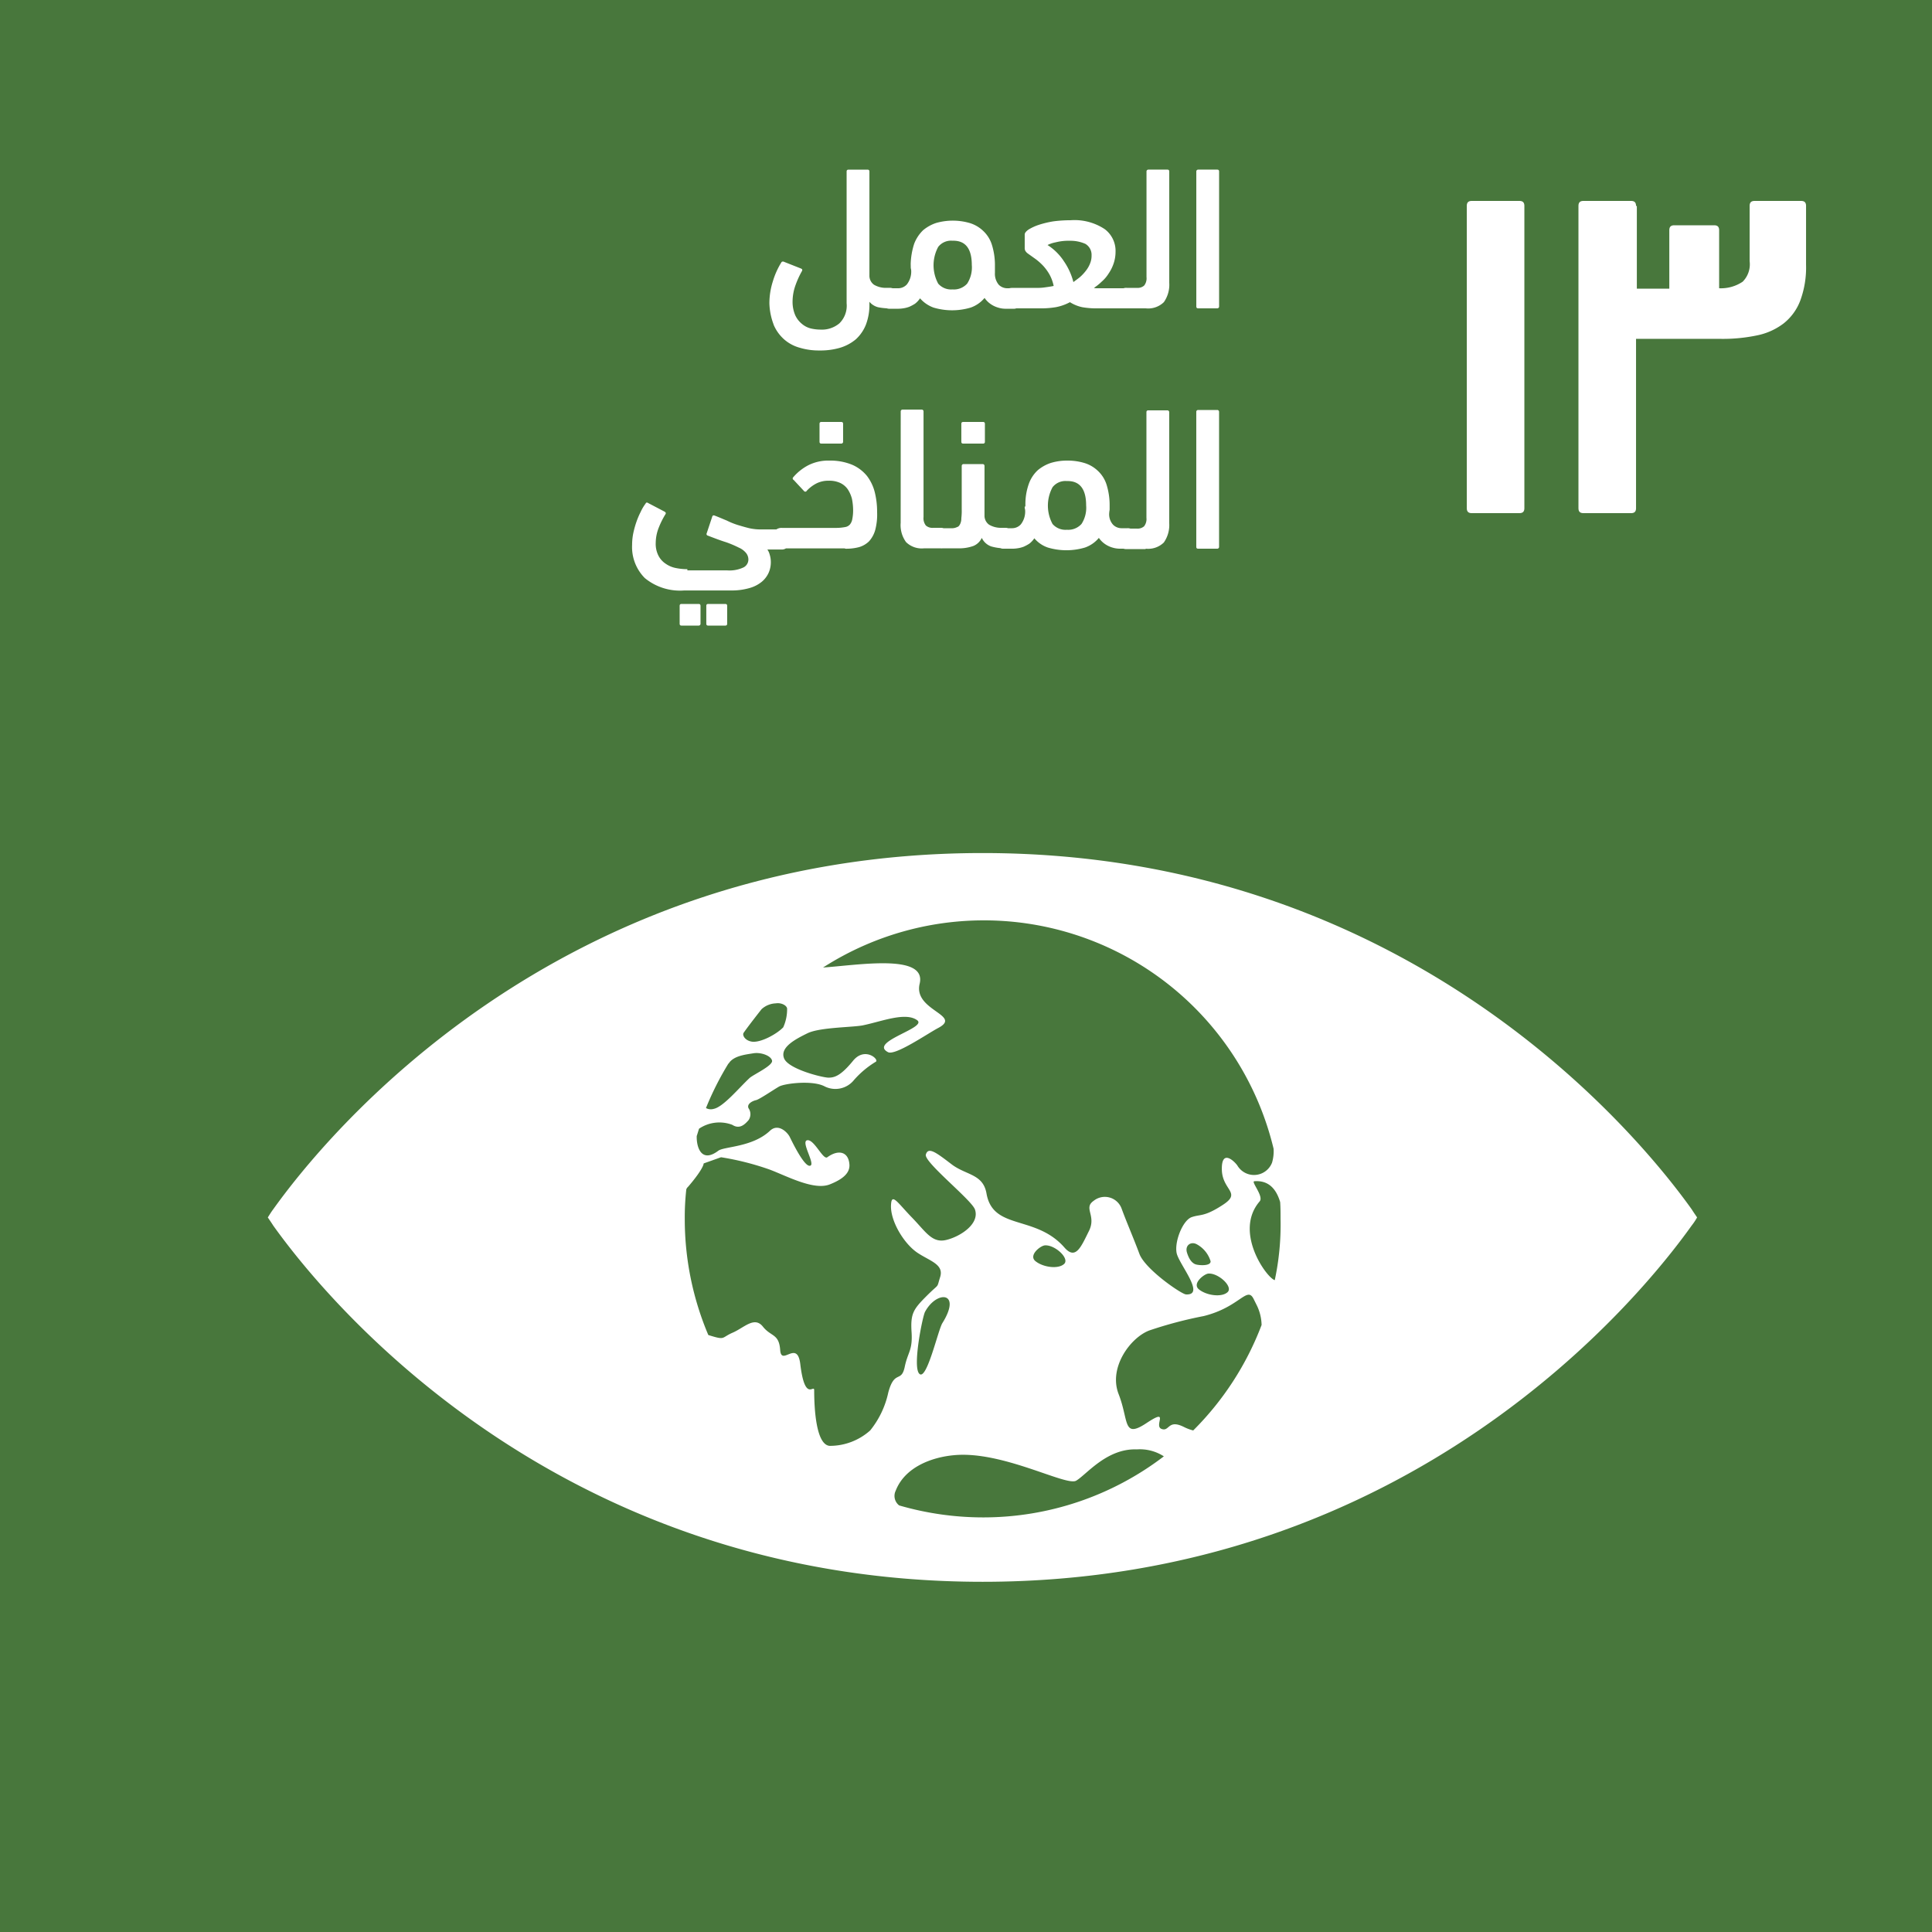 <svg xmlns="http://www.w3.org/2000/svg" width="238" height="238" viewBox="0 0 238 238">
  <g id="thirteen" transform="translate(0.24)">
    <rect id="Rectangle_2921" data-name="Rectangle 2921" width="238" height="238" transform="translate(-0.24)" fill="#48773c"/>
    <path id="Path_84765" data-name="Path 84765" d="M192.846,273.4c-1-.286-5.093-5.95-1.856-9.71.524-.619-1.095-2.428-.666-2.475,1.761-.143,2.713.952,3.189,2.57.048.714.048,1.428.048,2.142a32.63,32.63,0,0,1-.714,7.473M182.8,291.914a5.584,5.584,0,0,1-1.142-.428c-2-1-1.761.619-2.761.238s1.095-2.666-1.856-.714-2.142-.286-3.427-3.57,1.476-7,3.808-7.854a50.966,50.966,0,0,1,6.664-1.761c4.427-1.095,5.331-3.713,6.14-2.142l.428.857a5.805,5.805,0,0,1,.571,2.38,36.705,36.705,0,0,1-8.425,12.995m-25.894,10.71a37.1,37.1,0,0,1-10.329-1.476,1.474,1.474,0,0,1-.428-1.809c1.142-2.951,4.522-4.141,7.188-4.379,5.95-.571,13.8,3.856,15.042,3.142s3.76-4,7.473-3.856a5.429,5.429,0,0,1,3.332.857,36.633,36.633,0,0,1-22.277,7.521m-5-23.943c-.524.809-1.9,7-2.808,6.283-.952-.714.381-7.188.666-7.664,1.428-2.666,4.57-2.523,2.142,1.38M166.9,271.4c-.714.666-2.57.428-3.522-.333-.9-.714.571-1.9,1.142-1.952,1.238-.1,3.094,1.618,2.38,2.285m16.184.048c-.381-.143-.762-.524-1.047-1.428s.476-1.428,1.19-1.047a3.544,3.544,0,0,1,1.714,2.094c.048.619-1.428.524-1.856.381m1.571,1.142c1.238-.1,3.094,1.618,2.38,2.285s-2.57.428-3.522-.333c-.9-.714.619-1.9,1.142-1.952M145.246,287.2a11.156,11.156,0,0,1-2.237,4.712,7.449,7.449,0,0,1-5,1.9c-1.666-.143-1.9-4.57-1.9-6.854,0-.809-1.142,1.571-1.714-3.237-.381-3.046-2.332.333-2.475-1.714s-1.142-1.618-2.142-2.9c-1.047-1.285-2.285.143-3.713.762s-.857.952-2.856.333c-.048,0-.1-.048-.143-.048a36.621,36.621,0,0,1-2.9-14.28,30.976,30.976,0,0,1,.19-3.665.854.854,0,0,1,.238-.333c1.952-2.285,1.9-2.856,1.9-2.856l2.142-.762a33.872,33.872,0,0,1,6,1.523c2.142.809,5.474,2.618,7.426,1.809,1.428-.571,2.523-1.333,2.38-2.523-.143-1.476-1.333-1.809-2.713-.809-.524.381-1.618-2.237-2.475-2.094s1.095,3.046.333,3.142c-.714.143-2.237-3.046-2.475-3.522-.238-.524-1.38-1.761-2.428-.809-2.142,2.047-5.664,1.952-6.378,2.475-2.142,1.618-2.713-.524-2.666-1.809.1-.286.19-.619.286-.9a4.475,4.475,0,0,1,4.094-.476c.952.619,1.618-.143,2-.571a1.287,1.287,0,0,0,0-1.476c-.238-.524.476-.9.952-1,.476-.143,2.142-1.285,2.808-1.666s4.046-.809,5.569-.048a2.937,2.937,0,0,0,3.665-.762,11.4,11.4,0,0,1,2.666-2.237c.524-.238-1.333-1.952-2.808-.1-1.523,1.856-2.285,2.047-3,2.047s-4.95-1.047-5.474-2.38,1.333-2.332,2.9-3.094,5.855-.714,6.95-1c2.237-.476,5.093-1.618,6.521-.619,1.428.952-6,2.666-3.57,3.951.857.476,4.808-2.237,6.14-2.951,3.142-1.618-3.046-2.142-2.237-5.474.9-3.76-7.616-2.285-11.9-2a36.7,36.7,0,0,1,55.5,22.324,4.933,4.933,0,0,1-.19,1.714,2.384,2.384,0,0,1-4.284.333c-.381-.524-1.952-2.047-1.9.524s2.475,2.808.143,4.332-2.761,1.142-3.856,1.523-2.142,3-1.856,4.427c.286,1.38,3.618,5.236,1.142,5.093-.571-.048-4.95-3.046-5.712-4.95-.762-2.047-1.618-4-2.19-5.569a2.2,2.2,0,0,0-3.475-1c-1.285.9.381,1.809-.571,3.713s-1.618,3.618-3,2.047c-3.57-4.094-8.806-2.094-9.615-6.664-.428-2.475-2.57-2.237-4.379-3.665-1.809-1.38-2.808-2.142-3.094-1.142-.286.9,5.617,5.569,6.045,6.759.619,1.761-1.761,3.332-3.522,3.76s-2.523-1-4.236-2.761-2.475-3.046-2.57-1.666c-.19,2,1.618,5,3.38,6.093,1.476.952,3.142,1.38,2.666,2.9s0,.666-1.666,2.332-2,2.19-1.856,4.474-.476,2.428-.857,4.332c-.428,1.9-1.238.286-2,3.046m-19.706-40.46c.1-.1.143-.19.19-.238.666-.762,2-.9,2.9-1.047s2.142.286,2.285.9-2.285,1.714-2.761,2.142c-1.285,1.19-3.237,3.57-4.427,3.808a1.253,1.253,0,0,1-.952-.1,36.832,36.832,0,0,1,2.761-5.474m1.856-3.76c.476-.714,2.047-2.713,2.237-2.951a2.756,2.756,0,0,1,1.761-.714c.571-.1,1.285.19,1.38.619a5.384,5.384,0,0,1-.476,2.332c-.762.809-2.808,1.952-3.9,1.761-.809-.143-1.142-.762-1-1.047m116.81,21.706c-6.283-8.806-34.653-43.887-87.346-43.887-52.741,0-81.11,35.081-87.394,43.887-.286.381-.476.714-.666,1,.19.286.428.619.666,1,6.283,8.806,34.653,43.887,87.394,43.887s81.11-35.129,87.346-43.887a7.23,7.23,0,0,0,.666-1c-.19-.286-.428-.619-.666-1" transform="translate(-36.051 -115.699)" fill="#fff"/>
    <path id="Path_84766" data-name="Path 84766" d="M399.949,52.619c0-.428-.19-.619-.619-.619h-5.855c-.428,0-.619.19-.619.619V89.842c0,.428.19.619.619.619h5.855c.428,0,.619-.19.619-.619V68.993h10.472a20.531,20.531,0,0,0,4.427-.428,8,8,0,0,0,3.284-1.476,6.537,6.537,0,0,0,2.047-2.808,11.8,11.8,0,0,0,.714-4.427V52.619c0-.428-.19-.619-.619-.619h-5.712c-.428,0-.619.19-.619.619v6.807a3.032,3.032,0,0,1-.857,2.523,4.8,4.8,0,0,1-2.9.809v-7.14c0-.428-.19-.619-.619-.619h-4.9c-.428,0-.619.19-.619.619v7.188h-4V52.619Zm-13.756,0c0-.428-.19-.619-.619-.619h-5.855c-.428,0-.619.19-.619.619V89.842c0,.428.19.619.619.619h5.855c.428,0,.619-.19.619-.619Z" transform="translate(-198.648 -27.248)" fill="#fff"/>
    <path id="Path_84767" data-name="Path 84767" d="M235.4,106.286a.225.225,0,0,0-.238-.238h-2.332a.225.225,0,0,0-.238.238V122.9c0,.19.1.238.238.238h2.332a.225.225,0,0,0,.238-.238Zm-9.044,16.85a2.766,2.766,0,0,0,2.237-.762,3.733,3.733,0,0,0,.666-2.38V106.333a.225.225,0,0,0-.238-.238h-2.332c-.19,0-.238.1-.238.238v12.995a1.451,1.451,0,0,1-.286,1.047,1.212,1.212,0,0,1-.9.286h-1.238a.937.937,0,0,0-.762.286,2.218,2.218,0,0,0,0,2,1.118,1.118,0,0,0,.762.238h2.332Zm-14.9-5.188a1.183,1.183,0,0,0,.048.381,2.562,2.562,0,0,1-.524,1.809,1.446,1.446,0,0,1-1.095.476h-1a1.118,1.118,0,0,0-.762.238,1.6,1.6,0,0,0-.238,1,1.814,1.814,0,0,0,.238,1,1,1,0,0,0,.762.286h.9a4.355,4.355,0,0,0,.762-.048,3.566,3.566,0,0,0,.762-.19,5.2,5.2,0,0,0,.714-.381,2.782,2.782,0,0,0,.619-.666,3.744,3.744,0,0,0,1.666,1.142,8,8,0,0,0,4.57,0,3.866,3.866,0,0,0,1.714-1.19,2.891,2.891,0,0,0,.762.762,3.157,3.157,0,0,0,.9.428,3.3,3.3,0,0,0,.952.143h.9a.937.937,0,0,0,.762-.286,1.7,1.7,0,0,0,.238-1,1.637,1.637,0,0,0-.238-.952,1,1,0,0,0-.762-.286h-.714a1.477,1.477,0,0,1-1.047-.428,1.9,1.9,0,0,1-.476-1.476c0-.143.048-.286.048-.428v-.428a8.444,8.444,0,0,0-.381-2.618,3.95,3.95,0,0,0-1.095-1.714,4.131,4.131,0,0,0-1.666-.952,7.091,7.091,0,0,0-2.047-.286,6.861,6.861,0,0,0-2.047.286,4.9,4.9,0,0,0-1.618.9,4.241,4.241,0,0,0-1.095,1.666,7.442,7.442,0,0,0-.428,2.475v.333Zm7.568-.143a3.66,3.66,0,0,1-.571,2.285,2.2,2.2,0,0,1-1.809.714,2.1,2.1,0,0,1-1.761-.714,4.76,4.76,0,0,1,0-4.522,2,2,0,0,1,1.761-.762c1.571-.048,2.38.952,2.38,3m-12.519-4.855a.225.225,0,0,0-.238-.238h-2.332a.225.225,0,0,0-.238.238v5.331a7.389,7.389,0,0,1-.048,1.095,1.589,1.589,0,0,1-.143.714c-.1.19-.19.333-.381.381a1.382,1.382,0,0,1-.666.143h-1.19a.838.838,0,0,0-.809.476,2.876,2.876,0,0,0-.238,1.142c0,.381.1.619.238.714a1.539,1.539,0,0,0,.762.143h2a5.172,5.172,0,0,0,1.9-.286,1.953,1.953,0,0,0,1.047-1,2.026,2.026,0,0,0,1.142,1.047,5.951,5.951,0,0,0,1.714.238.937.937,0,0,0,.762-.286,1.7,1.7,0,0,0,.238-1,1.637,1.637,0,0,0-.238-.952,1,1,0,0,0-.762-.286h-.428a2.882,2.882,0,0,1-1.523-.381,1.357,1.357,0,0,1-.571-1.142Zm-.19-2.761c.19,0,.238-.1.238-.238v-2.19c0-.19-.1-.238-.238-.238h-2.428c-.19,0-.238.1-.238.238v2.19c0,.19.1.238.238.238Zm-10.139,9.758a3.553,3.553,0,0,0,.666,2.38,2.766,2.766,0,0,0,2.237.762h2a.923.923,0,0,0,.762-.238,1.5,1.5,0,0,0,.238-1,1.7,1.7,0,0,0-.238-1,1,1,0,0,0-.762-.286h-.9a1.212,1.212,0,0,1-.9-.286,1.451,1.451,0,0,1-.286-1.047V106.238a.225.225,0,0,0-.238-.238H196.42a.225.225,0,0,0-.238.238Zm-6.854,3.189a6.078,6.078,0,0,0,1.714-.19,2.924,2.924,0,0,0,1.238-.714,3.482,3.482,0,0,0,.762-1.38,7.475,7.475,0,0,0,.238-2.237,9.98,9.98,0,0,0-.286-2.428,5.56,5.56,0,0,0-.952-2,4.826,4.826,0,0,0-1.809-1.38,7.039,7.039,0,0,0-2.808-.524,5.46,5.46,0,0,0-2.618.571,6.207,6.207,0,0,0-1.856,1.476.2.2,0,0,0,.048.333l1.285,1.38a.2.2,0,0,0,.333-.048,4.379,4.379,0,0,1,1.19-.9,3.251,3.251,0,0,1,1.523-.333,3.179,3.179,0,0,1,1.428.286,2.353,2.353,0,0,1,.9.762,3.911,3.911,0,0,1,.524,1.19,7.39,7.39,0,0,1,.143,1.476,5.471,5.471,0,0,1-.1,1,1.422,1.422,0,0,1-.286.666,1,1,0,0,1-.619.333,6.061,6.061,0,0,1-1.047.1h-6.712a1.118,1.118,0,0,0-.762.238,1.6,1.6,0,0,0-.238,1,1.814,1.814,0,0,0,.238,1,1,1,0,0,0,.762.286h7.759Zm-.476-12.947a.225.225,0,0,0,.238-.238v-2.19c0-.19-.1-.238-.238-.238h-2.428c-.19,0-.238.1-.238.238v2.19c0,.19.1.238.238.238Zm-18.945,15.47a7.265,7.265,0,0,1-1.428-.143,3.246,3.246,0,0,1-1.238-.524,2.635,2.635,0,0,1-.9-1,3.2,3.2,0,0,1-.333-1.571,5.223,5.223,0,0,1,.381-1.9,10.253,10.253,0,0,1,.809-1.618c.1-.143.048-.238-.1-.333l-2-1.047c-.143-.1-.286-.1-.333.048a5.527,5.527,0,0,0-.619,1.047,9.66,9.66,0,0,0-.524,1.238,11.678,11.678,0,0,0-.381,1.38,7.264,7.264,0,0,0-.143,1.428,5.415,5.415,0,0,0,1.571,4.094,6.82,6.82,0,0,0,4.855,1.523h5.712a7.863,7.863,0,0,0,2.285-.286,4.155,4.155,0,0,0,1.523-.762,3.126,3.126,0,0,0,.857-1.095,3.194,3.194,0,0,0,.286-1.333,3.069,3.069,0,0,0-.143-.952,1.886,1.886,0,0,0-.286-.619h1.714a.937.937,0,0,0,.762-.286,1.882,1.882,0,0,0,.238-1.047,1.374,1.374,0,0,0-.238-.9.983.983,0,0,0-.762-.238h-2.523a6.462,6.462,0,0,1-1.38-.143c-.428-.1-.9-.238-1.38-.381a8.934,8.934,0,0,1-1.428-.571c-.476-.19-1-.428-1.523-.619-.143-.048-.238,0-.286.19l-.666,2a.2.2,0,0,0,.143.286c.857.333,1.618.619,2.237.809a12.989,12.989,0,0,1,1.571.666,2.35,2.35,0,0,1,.9.666,1.293,1.293,0,0,1,.286.809,1.1,1.1,0,0,1-.571.952,4.06,4.06,0,0,1-2.047.381h-4.9Zm1.38,6.95a.225.225,0,0,0,.238-.238v-2.19c0-.19-.1-.238-.238-.238h-2.094c-.19,0-.238.1-.238.238v2.19c0,.19.1.238.238.238Zm3.284,0c.19,0,.238-.1.238-.238v-2.19c0-.19-.1-.238-.238-.238h-2.094c-.19,0-.238.1-.238.238v2.19c0,.19.1.238.238.238Z" transform="translate(-85.464 -55.544)" fill="#fff"/>
    <path id="Path_84768" data-name="Path 84768" d="M254.006,44.138c0-.19-.1-.238-.238-.238h-2.332a.225.225,0,0,0-.238.238V60.75c0,.19.1.238.238.238h2.332a.225.225,0,0,0,.238-.238Zm-9.044,16.85a2.766,2.766,0,0,0,2.237-.762,3.733,3.733,0,0,0,.666-2.38V44.138c0-.19-.1-.238-.238-.238H245.3a.225.225,0,0,0-.238.238V57.133a1.451,1.451,0,0,1-.286,1.047,1.212,1.212,0,0,1-.9.286H242.63a.937.937,0,0,0-.762.286,2.218,2.218,0,0,0,0,2,1.211,1.211,0,0,0,.762.238h2.332Zm-10.139-5.9a6.755,6.755,0,0,0-1.952-1.9,3.963,3.963,0,0,1,1-.333,6.435,6.435,0,0,1,1.761-.19,4.517,4.517,0,0,1,1.9.381,1.566,1.566,0,0,1,.762,1.428,2.486,2.486,0,0,1-.19,1,3.447,3.447,0,0,1-.524.9,5.411,5.411,0,0,1-.714.762c-.286.238-.571.428-.809.619a8.077,8.077,0,0,0-1.238-2.666m-1.285-4.808a11.958,11.958,0,0,0-1.761.428,6.141,6.141,0,0,0-1.238.571c-.333.238-.476.428-.476.619v1.571a1.048,1.048,0,0,0,.048.381,1.1,1.1,0,0,0,.333.381l1,.714a7.314,7.314,0,0,1,.9.809,5.928,5.928,0,0,1,.762,1.047,4.982,4.982,0,0,1,.524,1.428c-.476.1-.857.143-1.19.19a6.069,6.069,0,0,1-.9.048h-2.951c-.428,0-.714.1-.809.333a2.781,2.781,0,0,0-.143,1,1.533,1.533,0,0,0,.238.952.935.935,0,0,0,.714.238h3.618a11.24,11.24,0,0,0,1.666-.143,5.981,5.981,0,0,0,1.761-.619,4.673,4.673,0,0,0,1.523.619,9.99,9.99,0,0,0,1.714.143h3.76a1.211,1.211,0,0,0,.762-.238,1.437,1.437,0,0,0,.238-.952,1.758,1.758,0,0,0-.19-1,.876.876,0,0,0-.762-.286h-3.665a1.318,1.318,0,0,1-.428-.048,6.037,6.037,0,0,0,.952-.762,4.329,4.329,0,0,0,.857-1,5.018,5.018,0,0,0,.619-1.238,4.487,4.487,0,0,0,.238-1.428,3.346,3.346,0,0,0-1.333-2.808,6.743,6.743,0,0,0-4.236-1.095,15.666,15.666,0,0,0-2.142.143m-17.517,5.569a1.183,1.183,0,0,0,.048.381,2.562,2.562,0,0,1-.524,1.809,1.446,1.446,0,0,1-1.095.476h-1a1.118,1.118,0,0,0-.762.238,1.6,1.6,0,0,0-.238,1,1.814,1.814,0,0,0,.238,1,1,1,0,0,0,.762.286h.857a4.356,4.356,0,0,0,.762-.048,3.566,3.566,0,0,0,.762-.19,5.2,5.2,0,0,0,.714-.381,2.782,2.782,0,0,0,.619-.666,4.028,4.028,0,0,0,1.666,1.142,8,8,0,0,0,4.57,0,3.866,3.866,0,0,0,1.714-1.19,2.891,2.891,0,0,0,.762.762,3.157,3.157,0,0,0,.9.428,3.069,3.069,0,0,0,.952.143h.9a.937.937,0,0,0,.762-.286,1.7,1.7,0,0,0,.238-1,1.637,1.637,0,0,0-.238-.952,1,1,0,0,0-.762-.286h-.714a1.477,1.477,0,0,1-1.047-.428,2.1,2.1,0,0,1-.476-1.476v-.857a8.444,8.444,0,0,0-.381-2.618,3.95,3.95,0,0,0-1.095-1.714,4.131,4.131,0,0,0-1.666-.952,7.477,7.477,0,0,0-4.094,0,4.9,4.9,0,0,0-1.618.9,4.619,4.619,0,0,0-1.095,1.666,8.9,8.9,0,0,0-.428,2.475Zm7.521-.19a3.66,3.66,0,0,1-.571,2.285,2.2,2.2,0,0,1-1.809.714,2.1,2.1,0,0,1-1.761-.714,4.76,4.76,0,0,1,0-4.522,2,2,0,0,1,1.761-.762c1.618-.048,2.38,1,2.38,3m-24.419,7.33a5.006,5.006,0,0,0,1.285,1.809,4.849,4.849,0,0,0,1.952,1.047,8.09,8.09,0,0,0,2.428.333,8.515,8.515,0,0,0,2.523-.333,5.509,5.509,0,0,0,1.952-1.047,4.9,4.9,0,0,0,1.238-1.809,6.831,6.831,0,0,0,.428-2.523v-.286a2.084,2.084,0,0,0,1.047.666,6.6,6.6,0,0,0,1.428.143.937.937,0,0,0,.762-.286,1.7,1.7,0,0,0,.238-1,1.637,1.637,0,0,0-.238-.952,1,1,0,0,0-.762-.286h-.381a2.882,2.882,0,0,1-1.523-.381,1.357,1.357,0,0,1-.571-1.142v-12.8c0-.19-.1-.238-.238-.238h-2.332c-.19,0-.238.1-.238.238V60.37a3.037,3.037,0,0,1-.9,2.475,3.362,3.362,0,0,1-2.332.762,5.4,5.4,0,0,1-1.19-.143,2.7,2.7,0,0,1-1.095-.571,2.952,2.952,0,0,1-.809-1.047,4.136,4.136,0,0,1-.333-1.666,6.058,6.058,0,0,1,.381-2.094,10.893,10.893,0,0,1,.762-1.666.286.286,0,0,0,.048-.19q0-.071-.143-.143l-2.047-.809c-.19-.1-.333-.048-.381.048a9.589,9.589,0,0,0-1.047,2.332,8.967,8.967,0,0,0-.428,2.713,7.961,7.961,0,0,0,.524,2.618" transform="translate(-104.066 -23.004)" fill="#fff"/>
  </g>
</svg>
